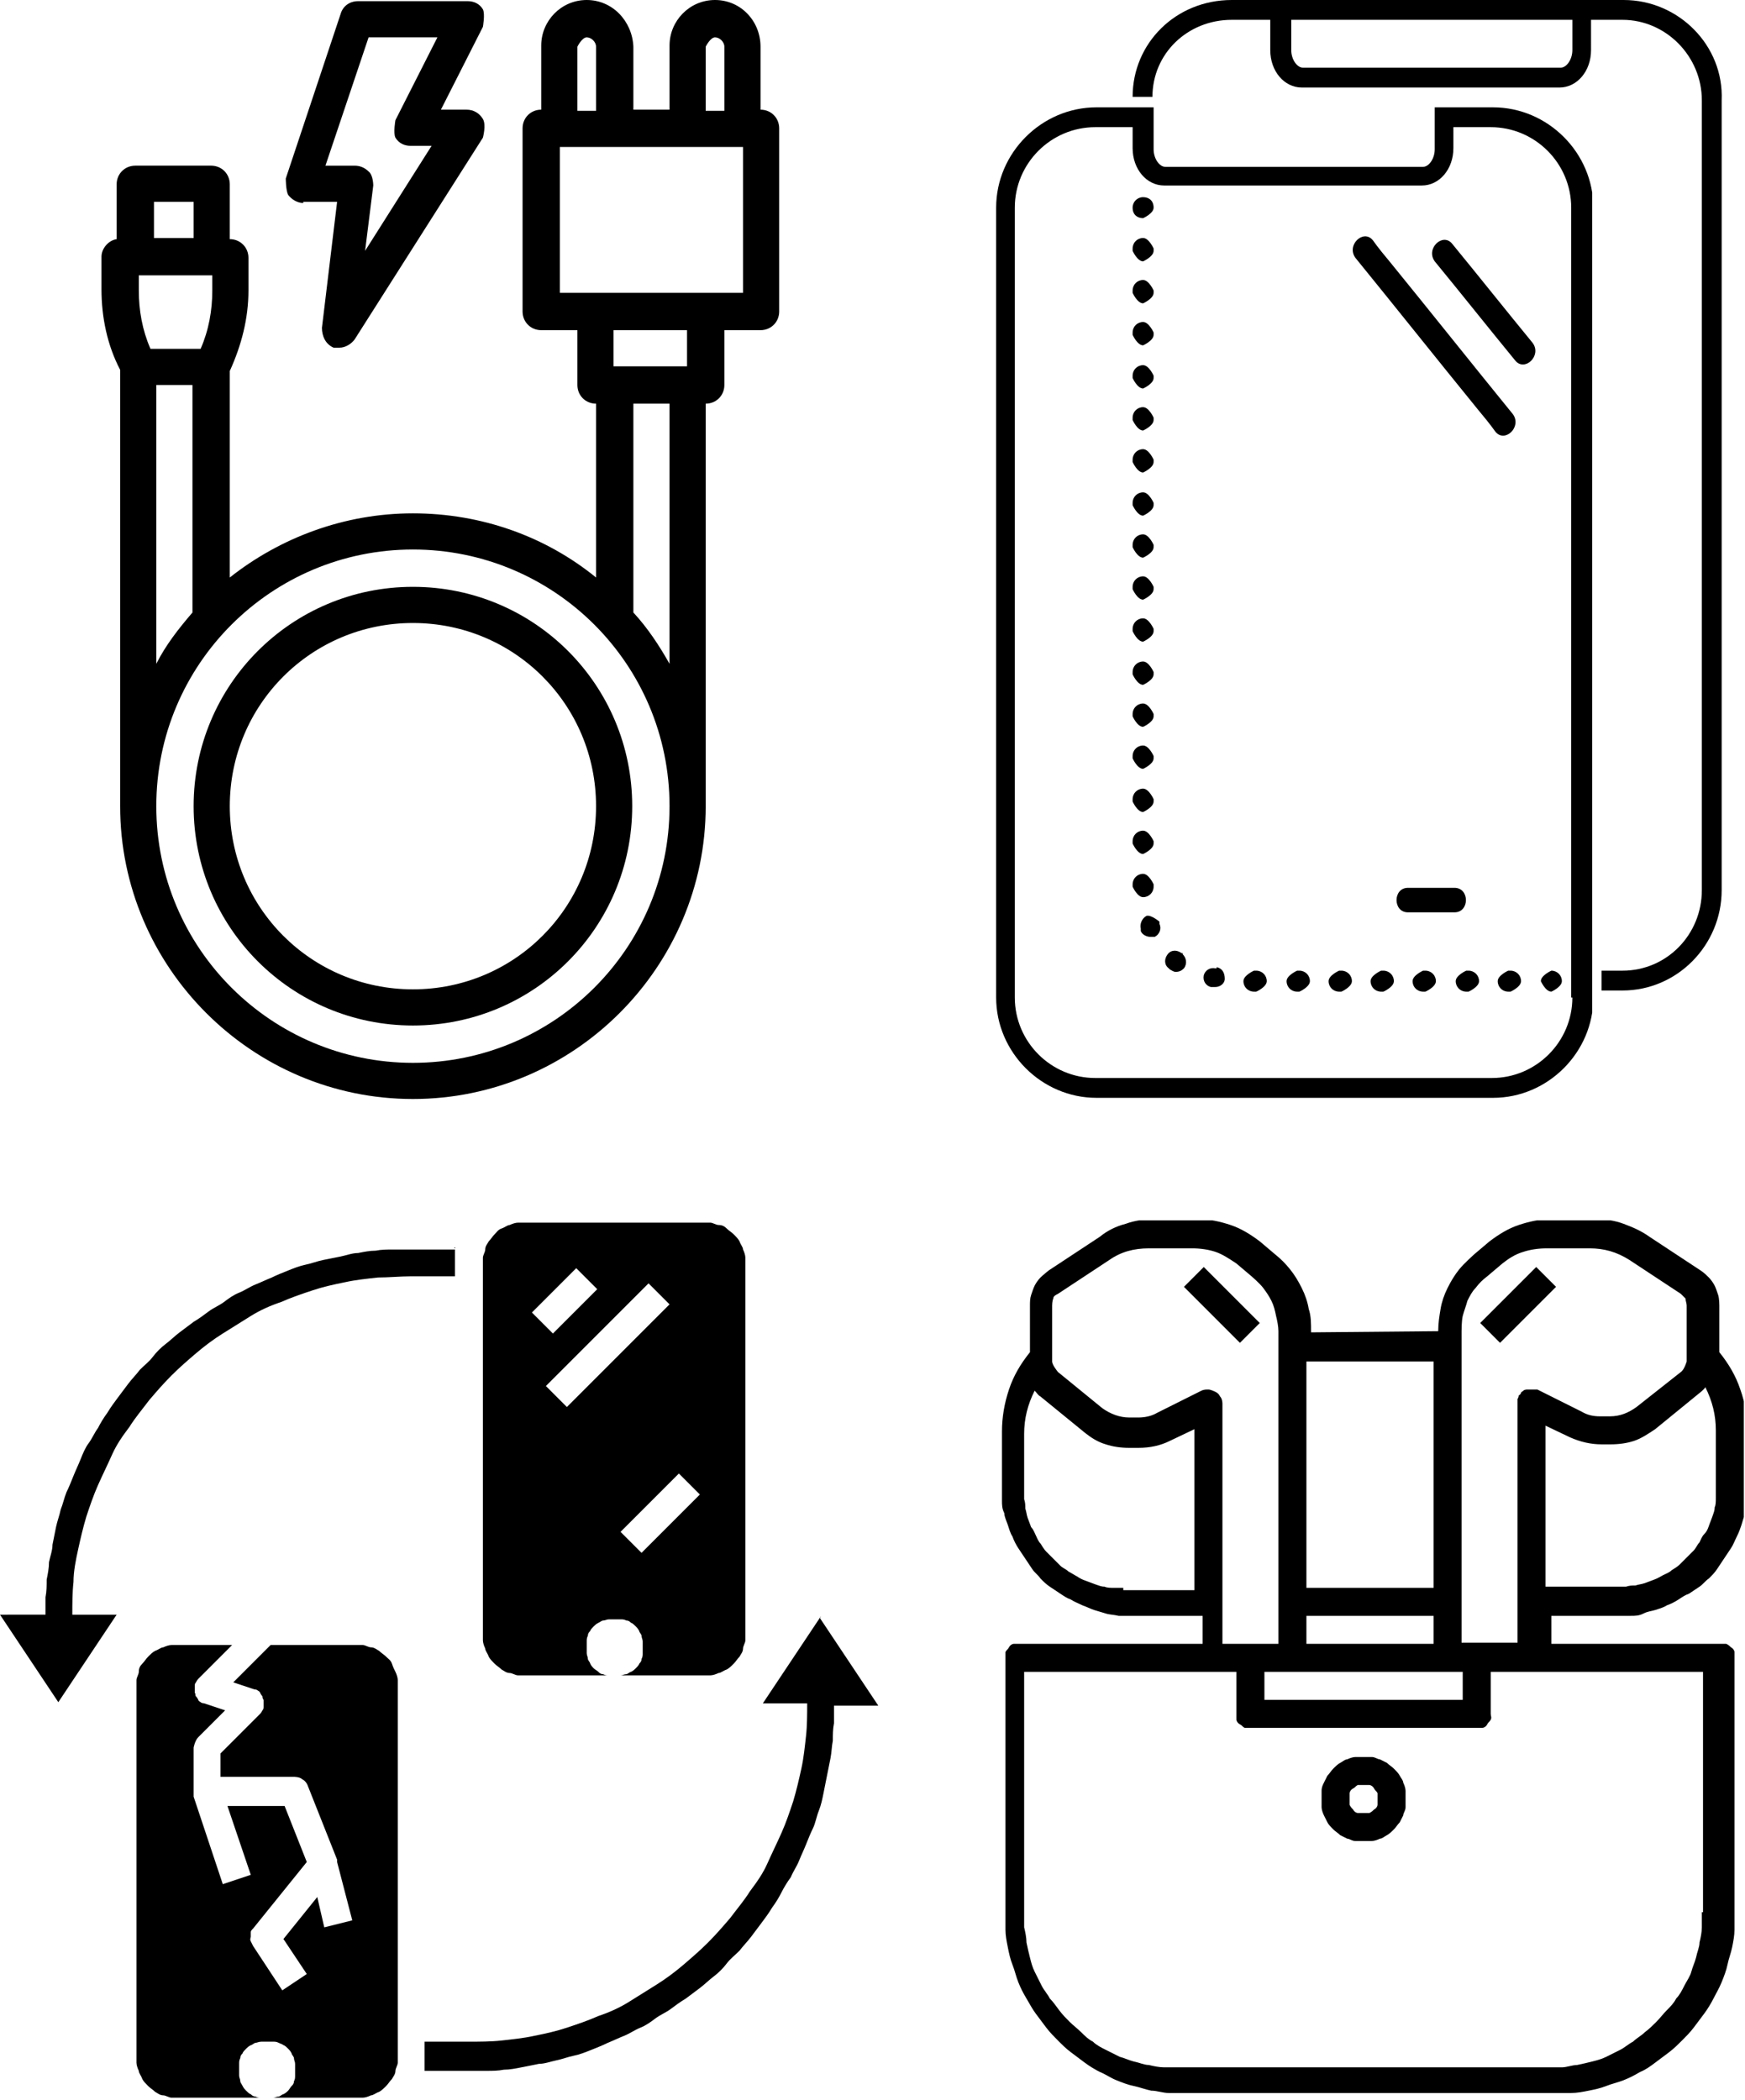 <?xml version="1.0" encoding="UTF-8"?> <svg xmlns="http://www.w3.org/2000/svg" xmlns:xlink="http://www.w3.org/1999/xlink" id="Layer_2" data-name="Layer 2" viewBox="0 0 14.96 18"><defs><style> .cls-1 { clip-path: url(#clippath-6); } .cls-2 { clip-path: url(#clippath-7); } .cls-3 { clip-path: url(#clippath-4); } .cls-4 { fill: none; } .cls-5 { clip-path: url(#clippath-1); } .cls-6 { clip-path: url(#clippath-5); } .cls-7 { clip-path: url(#clippath-8); } .cls-8 { clip-path: url(#clippath-3); } .cls-9 { clip-path: url(#clippath-2); } .cls-10 { clip-path: url(#clippath); } </style><clipPath id="clippath"><rect class="cls-4" x=".87" width="5.81" height="9.42"></rect></clipPath><clipPath id="clippath-1"><rect class="cls-4" x="2.42" width="1.78" height="3.01"></rect></clipPath><clipPath id="clippath-2"><rect class="cls-4" x="9.71" width="5.07" height="8.51"></rect></clipPath><clipPath id="clippath-3"><rect class="cls-4" x="8.53" y=".89" width="5.12" height="8.53"></rect></clipPath><clipPath id="clippath-4"><rect class="cls-4" x="8.53" y="10.46" width="6.42" height="7.5"></rect></clipPath><clipPath id="clippath-5"><rect class="cls-4" x="1.12" y="14.1" width="2.31" height="3.9"></rect></clipPath><clipPath id="clippath-6"><rect class="cls-4" x="4.11" y="10.46" width="2.31" height="3.93"></rect></clipPath><clipPath id="clippath-7"><rect class="cls-4" y="10.68" width="3.92" height="3.95"></rect></clipPath><clipPath id="clippath-8"><rect class="cls-4" x="3.63" y="13.81" width="3.91" height="3.95"></rect></clipPath></defs><g id="Layer_1-2" data-name="Layer 1"><g id="_اكسسوار_موبيل" data-name="اكسسوار موبيل"><path d="M3.54,5.34c.87,0,1.57.7,1.57,1.57s-.7,1.57-1.57,1.57-1.57-.7-1.57-1.57.7-1.57,1.57-1.57ZM3.54,8.79c1.04,0,1.88-.84,1.88-1.88s-.84-1.88-1.88-1.88-1.88.84-1.88,1.88.84,1.88,1.88,1.88"></path><g class="cls-10"><path d="M1.19,2.36h.63v.13c0,.17-.03.34-.1.5h-.43c-.07-.16-.1-.33-.1-.5v-.13ZM1.32,1.73h.34v.31h-.34v-.31ZM1.34,5.69v-2.39h.31v1.95c-.12.14-.23.28-.31.44ZM3.54,4.71c1.21,0,2.2.98,2.2,2.2s-.99,2.2-2.2,2.2-2.2-.98-2.2-2.2.99-2.2,2.2-2.2ZM4.8,2.51v-1.25h1.57v1.25h-1.57ZM4.95.4s.04-.08.08-.08.08.04.08.08v.55h-.16V.4ZM6.05.4s.04-.08.08-.08.08.04.08.08v.55h-.16V.4ZM5.89,3.14h-.63v-.31h.63v.31ZM5.74,5.69c-.09-.16-.19-.31-.31-.44v-1.79h.31v2.24ZM1.03,6.75s0,.02,0,.03c0,.04,0,.08,0,.13,0,1.38,1.13,2.51,2.51,2.51s2.51-1.13,2.51-2.51c0-.04,0-.08,0-.13,0-.01,0-.02,0-.03v-3.29c.09,0,.16-.07.16-.16v-.47h.31c.09,0,.16-.07.16-.16v-1.57c0-.09-.07-.16-.16-.16V.4C6.52.18,6.35,0,6.13,0s-.39.18-.39.39v.55h-.31V.4C5.42.18,5.25,0,5.03,0s-.39.18-.39.39v.55c-.09,0-.16.07-.16.16v1.57c0,.09.07.16.16.16h.31v.47c0,.09.07.16.16.16v1.49c-.43-.35-.98-.55-1.57-.55s-1.14.21-1.57.55v-1.77c.1-.22.16-.45.16-.69v-.28c0-.09-.07-.16-.16-.16v-.47c0-.09-.07-.16-.16-.16h-.65c-.09,0-.16.07-.16.16v.47c-.07.01-.13.08-.13.15v.28c0,.24.05.48.16.69v3.57"></path></g><g class="cls-5"><path d="M3.18.32h.57l-.36.71s-.02.11,0,.15c.03.05.08.07.13.07h.18l-.57.9.07-.56s0-.09-.04-.12c-.03-.03-.07-.05-.12-.05h-.25l.37-1.1ZM2.6,1.73h.29l-.13,1.08c0,.07.03.14.1.17.02,0,.04,0,.05,0,.05,0,.1-.03.13-.07l1.1-1.73s.03-.11,0-.16c-.03-.05-.08-.08-.14-.08h-.22l.36-.71s.02-.11,0-.15c-.03-.05-.08-.07-.13-.07h-.94c-.07,0-.13.04-.15.11l-.47,1.41s0,.1.02.14c.03.04.08.07.13.07"></path></g><path d="M13.21,8.41s.04.09.09.09h0s.09-.04.09-.09-.04-.09-.09-.09h0s-.09.04-.09.09Z"></path><path d="M10.14,8.17s0,0-.01,0c-.04-.03-.09-.03-.12.01-.03.04-.03.09.01.12,0,0,0,0,.01.01.02.01.03.02.05.02.03,0,.05-.01.07-.03.03-.04.02-.09-.01-.12Z"></path><path d="M10.43,8.3s0,0-.01,0c-.05-.01-.09.02-.1.06-.01.05.02.09.06.1,0,0,.01,0,.02,0,0,0,.01,0,.02,0,.04,0,.08-.03.08-.07,0-.05-.02-.09-.07-.1Z"></path><path d="M11.5,8.32h-.02s-.09.04-.09.09.04.09.09.09h.02s.09-.04.09-.09-.04-.09-.09-.09Z"></path><path d="M12.59,8.32h-.02s-.09.04-.09.09.04.09.09.09h.02s.09-.04.09-.09-.04-.09-.09-.09Z"></path><path d="M12.22,8.32h-.02s-.09.04-.09.09.04.09.09.09h.02s.09-.04.09-.09-.04-.09-.09-.09Z"></path><path d="M12.95,8.32h-.02s-.09.04-.09.09.04.09.09.09h.02s.09-.04.09-.09-.04-.09-.09-.09Z"></path><path d="M11.86,8.32h-.02s-.09.04-.09.09.04.09.09.09h.02s.09-.04.09-.09-.04-.09-.09-.09Z"></path><path d="M10.77,8.32h-.02s-.09.04-.09.09.04.09.09.09h.02s.09-.04.09-.09-.04-.09-.09-.09Z"></path><path d="M11.14,8.32h-.02s-.09.04-.09.09.04.09.09.09h.02s.09-.04.09-.09-.04-.09-.09-.09Z"></path><path d="M9.8,5.87s.09-.04.09-.09v-.02s-.04-.09-.09-.09-.09.04-.09.09v.02s.04.09.09.09Z"></path><path d="M9.8,3.33s.09-.04.09-.09v-.02s-.04-.09-.09-.09-.09.04-.09.09v.02s.04.09.09.09Z"></path><path d="M9.8,3.69s.09-.04.09-.09v-.02s-.04-.09-.09-.09-.09.04-.09.09v.02s.04.09.09.09Z"></path><path d="M9.8,4.05s.09-.04.09-.09v-.02s-.04-.09-.09-.09-.09.04-.09.09v.02s.04.09.09.09Z"></path><path d="M9.8,4.42s.09-.04.09-.09v-.02s-.04-.09-.09-.09-.09.04-.09.09v.02s.04.09.09.09Z"></path><path d="M9.94,7.9s-.07-.06-.11-.05c-.04.02-.06.07-.05.11,0,0,0,.01,0,.02.01.03.05.05.08.05.01,0,.02,0,.04,0,.04-.02.06-.07.04-.11,0,0,0,0,0-.01Z"></path><path d="M9.8,2.24s.09-.04.09-.09v-.02s-.04-.09-.09-.09-.09.04-.09.09v.02s.04.09.09.09Z"></path><path d="M9.8,2.6s.09-.04.09-.09v-.02s-.04-.09-.09-.09-.09.04-.09.09v.02s.04.09.09.09Z"></path><path d="M9.8,4.78s.09-.04.09-.09v-.02s-.04-.09-.09-.09-.09.04-.09.09v.02s.04.09.09.09Z"></path><path d="M9.8,2.96s.09-.04.09-.09v-.02s-.04-.09-.09-.09-.09.04-.09.09v.02s.04.09.09.09Z"></path><path d="M9.8,5.14s.09-.04.09-.09v-.02s-.04-.09-.09-.09-.09.04-.09.09v.02s.04.09.09.09Z"></path><path d="M9.8,7.32s.09-.04.09-.09v-.02s-.04-.09-.09-.09-.09.04-.09.09v.02s.04.09.09.09Z"></path><path d="M9.89,7.6v-.02s-.04-.09-.09-.09-.09.04-.09.09v.02s.04.09.09.09.09-.04.09-.09Z"></path><path d="M9.8,6.96s.09-.04.09-.09v-.02s-.04-.09-.09-.09-.09.04-.09.09v.02s.04.09.09.09Z"></path><path d="M9.8,5.5s.09-.04.09-.09v-.02s-.04-.09-.09-.09-.09.04-.09.09v.02s.04.09.09.09Z"></path><path d="M9.8,6.23s.09-.04.09-.09v-.02s-.04-.09-.09-.09-.09.04-.09.09v.02s.04.09.09.09Z"></path><path d="M9.8,6.59s.09-.04.09-.09v-.02s-.04-.09-.09-.09-.09.04-.09.09v.02s.04.09.09.09Z"></path><path d="M9.8,1.87s.09-.04.09-.09h0c0-.06-.04-.09-.09-.09s-.09.04-.09.09h0c0,.06.04.09.09.09Z"></path><g class="cls-9"><path d="M13.92,0h-3.36c-.48,0-.85.37-.85.83h.17c0-.37.3-.66.68-.66h.33v.26c0,.18.12.32.27.32h2.21c.15,0,.27-.14.27-.32V.17h.27c.37,0,.68.31.68.69v6.77c0,.38-.3.69-.68.69h-.18v.17h.18c.47,0,.85-.39.85-.86V.86C14.78.39,14.39,0,13.92,0ZM13.48.43c0,.08-.05.15-.1.15h-2.21c-.05,0-.1-.07-.1-.15V.17h2.41v.26h0Z"></path></g><path d="M12.47,7.61h-.4c-.13,0-.13.21,0,.21h.4c.13,0,.13-.21,0-.21Z"></path><g class="cls-8"><path d="M12.79.92h-.49v.36c0,.08-.05.15-.1.15h-2.21c-.05,0-.1-.07-.1-.15v-.36h-.49c-.47,0-.86.39-.86.86v6.77c0,.47.39.86.86.86h3.4c.47,0,.86-.39.86-.86V1.78c0-.47-.39-.86-.86-.86ZM13.48,8.55c0,.38-.31.69-.69.69h-3.4c-.38,0-.69-.31-.69-.69V1.78c0-.38.31-.69.69-.69h.32v.18c0,.18.12.32.27.32h2.21c.15,0,.27-.14.27-.32v-.18h.32c.38,0,.69.31.69.69v6.77h0Z"></path></g><path d="M12.97,3.55c-.35-.43-.7-.87-1.05-1.3-.05-.06-.1-.12-.15-.19-.08-.1-.23.04-.15.15.35.43.7.87,1.05,1.3.05.06.1.12.15.19.08.1.23-.04.15-.15Z"></path><path d="M12.45,2.09c-.08-.1-.23.04-.15.15.23.28.46.57.69.85.08.1.23-.04.15-.15-.23-.28-.46-.57-.69-.85Z"></path><path d="M11.69,15.06s-.05,0-.07,0-.05.01-.07.02c-.02,0-.04.02-.06.03-.02.01-.04.03-.06.05s-.03.04-.05.06c-.01.02-.02.04-.03.06s-.02.04-.02.07c0,.02,0,.05,0,.07s0,.05,0,.07.01.05.02.07.02.04.03.06c.01.02.03.04.05.06.02.02.04.03.06.05.02.01.04.02.06.03.02,0,.04.02.07.02.02,0,.05,0,.07,0s.05,0,.07,0c.02,0,.05-.01.07-.02.02,0,.04-.02.06-.03.02-.01.04-.03.06-.05.02-.02.03-.04.05-.06.01-.02.02-.04.03-.06,0-.02.02-.04.02-.07s0-.05,0-.07,0-.05,0-.07c0-.02-.01-.05-.02-.07,0-.02-.02-.04-.03-.06-.01-.02-.03-.04-.05-.06s-.04-.03-.06-.05c-.02-.01-.04-.02-.06-.03-.02,0-.04-.02-.07-.02s-.05,0-.07,0ZM11.69,15.54s-.03,0-.05,0c-.01,0-.03-.01-.04-.03-.01-.01-.02-.02-.03-.04,0-.01,0-.03,0-.05s0-.03,0-.05c0-.01.01-.03.03-.04s.02-.02.04-.03c.01,0,.03,0,.05,0s.03,0,.05,0c.01,0,.03.01.04.03s.02.02.03.04c0,.01,0,.03,0,.05s0,.03,0,.05c0,.01-.01.03-.03.04-.01.01-.02.02-.04.03-.01,0-.03,0-.05,0Z"></path><path d="M10.15,11.03l.17-.17.48.48-.17.17-.48-.48Z"></path><g class="cls-3"><path d="M13.87,13.85s.07,0,.11,0c.04,0,.07,0,.11-.02s.07-.02.1-.03c.03-.01.07-.02.1-.04.03-.01.07-.03.1-.05.03-.02.06-.04.09-.05.03-.02.06-.04.09-.06.03-.02.05-.05.08-.07.03-.03.05-.05.07-.08.02-.03.04-.06.06-.09.02-.03.04-.06.06-.09s.03-.06.05-.1.03-.07.04-.1.02-.07.03-.1c0-.04.01-.07.02-.11,0-.04,0-.07,0-.11v-.48c0-.12-.02-.25-.06-.36-.04-.12-.1-.22-.18-.32v-.4s0-.06-.01-.09-.02-.06-.03-.08-.03-.05-.05-.07c-.02-.02-.04-.04-.07-.06l-.44-.29c-.07-.05-.14-.08-.22-.11s-.16-.04-.25-.04h-.37c-.1,0-.19.02-.28.05s-.17.08-.25.14l-.13.11s-.09.08-.13.13c-.04.05-.07.1-.1.16-.03.06-.05.12-.06.18-.01.06-.02.12-.02.19h0s-1.09.01-1.09.01h0c0-.08,0-.14-.02-.2-.01-.06-.03-.12-.06-.18s-.06-.11-.1-.16c-.04-.05-.08-.09-.13-.13l-.13-.11c-.08-.06-.16-.11-.25-.14-.09-.03-.18-.05-.28-.05h-.37c-.08,0-.17.01-.25.04-.08.02-.16.06-.22.11l-.44.29s-.05.04-.07.06c-.02.02-.04.05-.05.07s-.02.05-.03.08-.01.06-.01.09v.4c-.08.1-.14.2-.18.32s-.06.24-.06.36v.48s0,.07,0,.11c0,.04,0,.07.02.11,0,.03.02.07.03.1.01.03.02.07.04.1.01.03.03.07.05.1.02.03.04.06.06.09.02.03.04.06.06.09.02.03.05.05.07.08.03.03.05.05.08.07.03.02.06.04.09.06.03.02.06.04.09.05.03.02.06.03.1.05.03.01.07.03.1.04.03.01.07.02.1.03s.07.01.11.02c.04,0,.07,0,.11,0h.61v.24h-1.57s-.03,0-.05,0c-.01,0-.03.01-.04.03s-.02.02-.03.04c0,.01,0,.03,0,.05v2.18c0,.05,0,.1,0,.15s.01.1.02.15.02.1.04.15.03.1.05.15c.02.05.04.09.07.14s.05.09.08.13c.03.04.06.08.09.12.03.04.07.08.1.11.04.04.07.07.11.1.04.03.08.06.12.09s.09.06.13.08c.05.02.09.05.14.07.05.02.1.04.15.05.05.01.1.03.15.04.05,0,.1.02.15.02.05,0,.1,0,.15,0h3.15c.05,0,.1,0,.15,0,.05,0,.1-.01.15-.02.05-.01.1-.02.15-.04.05-.02.1-.03.15-.05.05-.02.09-.04.14-.07.05-.02.09-.05.13-.08.04-.03.08-.06.12-.09.04-.03.08-.07.11-.1s.07-.07.1-.11c.03-.04.06-.08.09-.12.03-.04.06-.09.08-.13s.05-.09.07-.14c.02-.05.04-.1.05-.15s.03-.1.04-.15.02-.1.02-.15,0-.1,0-.15v-2.18s0-.03,0-.05c0-.01-.01-.03-.03-.04-.01-.01-.02-.02-.04-.03-.01,0-.03,0-.05,0h-1.45v-.24h.61ZM14.71,12.76s0,.06,0,.08c0,.03,0,.06-.01.08,0,.03-.01.05-.02.08s-.02.05-.03.08c-.01.03-.02.05-.04.07s-.03.05-.04.07c-.02.02-.03.05-.05.07-.02.02-.04.04-.06.06s-.04.04-.06.06c-.02.02-.04.03-.07.05-.02.02-.05.03-.07.04-.02.01-.05.03-.08.04-.03.01-.05.02-.08.03s-.05.01-.08.02c-.03,0-.05,0-.08.01-.03,0-.06,0-.08,0h-.61v-1.38l.21.1c.09.04.18.06.27.06h.08c.07,0,.14-.01.2-.03.06-.02.12-.06.18-.1l.38-.31s.04-.03.05-.05c.06.12.09.24.09.37v.48ZM10.84,14.33h1.7v.24h-1.7v-.24ZM11.2,14.09v-.24h1.09v.24h-1.09ZM12.29,11.67v1.94h-1.09v-1.94h1.09ZM9.63,13.61s-.06,0-.08,0c-.03,0-.06,0-.08-.01-.03,0-.05-.01-.08-.02s-.05-.02-.08-.03c-.03-.01-.05-.02-.08-.04-.02-.01-.05-.03-.07-.04-.02-.02-.05-.03-.07-.05-.02-.02-.04-.04-.06-.06s-.04-.04-.06-.06c-.02-.02-.03-.04-.05-.07-.02-.02-.03-.05-.04-.07-.01-.02-.02-.05-.04-.07-.01-.03-.02-.05-.03-.08s-.01-.05-.02-.08c0-.03,0-.05-.01-.08,0-.03,0-.06,0-.08v-.48c0-.13.03-.25.09-.37.02.02.03.04.05.05l.38.31c.05.04.11.08.18.1.06.02.13.03.2.03h.08c.1,0,.19-.02.27-.06l.21-.1v1.38h-.61ZM10.42,11.93s-.04-.02-.06-.02-.04,0-.06.01l-.38.19c-.05.03-.11.04-.16.04h-.08c-.08,0-.16-.03-.23-.08l-.38-.31s-.05-.06-.05-.09v-.48s0-.04.01-.06c0-.02.02-.03.04-.04l.44-.29c.1-.07.21-.1.34-.1h.37c.07,0,.14.01.2.03.06.02.12.06.18.1l.13.11s.07.06.1.1.05.07.07.11c.02.04.03.08.04.13.01.04.02.09.02.13v2.68h-.48v-2.06s0-.04-.02-.06c-.01-.02-.02-.03-.04-.04ZM14.59,16.39s0,.09,0,.13c0,.04-.01.09-.02.13,0,.04-.02.08-.03.13-.01.04-.03.08-.04.12s-.04.08-.06.12c-.02.04-.04.08-.07.11-.02.04-.05.07-.08.1s-.06.07-.09.1-.06.06-.1.09c-.03.03-.07.05-.1.08-.04.02-.07.05-.11.07-.04.02-.08.04-.12.06-.04.02-.08.03-.12.04-.04.01-.08.02-.13.03-.04,0-.09.02-.13.02-.04,0-.09,0-.13,0h-3.15s-.09,0-.13,0c-.04,0-.09-.01-.13-.02-.04,0-.08-.02-.13-.03-.04-.01-.08-.03-.12-.04-.04-.02-.08-.04-.12-.06-.04-.02-.08-.04-.11-.07-.04-.02-.07-.05-.1-.08-.03-.03-.07-.06-.1-.09s-.06-.06-.09-.1-.05-.07-.08-.1c-.02-.04-.05-.07-.07-.11-.02-.04-.04-.08-.06-.12s-.03-.08-.04-.12c-.01-.04-.02-.08-.03-.13,0-.04-.01-.09-.02-.13,0-.04,0-.09,0-.13v-2.06h1.82v.36s0,.03,0,.05c0,.01.01.03.03.04s.02.02.04.03c.01,0,.03,0,.05,0h1.94s.03,0,.05,0c.01,0,.03-.01.04-.03s.02-.02.03-.04,0-.03,0-.05v-.36h1.82v2.06ZM12.53,14.09v-2.68s0-.09.01-.13c.01-.04.03-.09.04-.13.02-.04.04-.08.07-.11.03-.04.06-.07.1-.1l.13-.11c.05-.04.11-.08.18-.1.06-.02.13-.03.2-.03h.37c.12,0,.23.03.34.1l.44.29s.03.03.04.04c0,.02.01.04.01.06v.48s-.02.07-.05.09l-.38.3c-.07.05-.14.08-.23.08h-.08c-.06,0-.11-.01-.16-.04l-.38-.19s-.02,0-.03,0c-.01,0-.02,0-.03,0-.01,0-.02,0-.03,0,0,0-.02,0-.03.01s-.02.01-.02.02c0,0-.01.02-.02.02,0,0,0,.02-.01.03,0,0,0,.02,0,.03v2.06h-.48Z"></path></g><path d="M12.69,11.34l.48-.48.17.17-.48.48-.17-.17Z"></path><g class="cls-6"><path d="M3.02,14.1h-.7l-.32.32.18.06s.02,0,.03.01c0,0,.02.01.02.02,0,0,.01.02.02.03,0,0,0,.02.01.03,0,.01,0,.02,0,.03,0,.01,0,.02,0,.03,0,.01,0,.02-.01.03,0,0-.01.02-.02.03l-.34.34v.2h.63s.05,0,.07.02c.02.01.04.03.05.06l.25.63s0,.01,0,.02l.13.5-.24.06-.06-.26-.29.36.2.3-.21.14-.25-.38s-.01-.02-.02-.04,0-.03,0-.04c0-.01,0-.03,0-.04s.01-.02.02-.03l.46-.57-.19-.48h-.49l.2.59-.24.08-.25-.75s0-.03,0-.04v-.38s.01-.06.04-.09l.23-.23-.18-.06s-.02,0-.03-.01c0,0-.02-.01-.02-.02,0,0-.01-.02-.02-.03s0-.02-.01-.03c0-.01,0-.02,0-.03s0-.02,0-.03c0-.01,0-.02.01-.03,0,0,.01-.02.02-.03l.29-.29h-.45s-.05,0-.07,0-.05.01-.07.02c-.02,0-.04.02-.07.03-.02.01-.04.03-.06.05s-.03.04-.05.06-.03.04-.03.07c0,.02-.02.05-.02.07,0,.02,0,.05,0,.07v3.14s0,.05,0,.07c0,.02.01.05.02.07,0,.02.02.04.03.07.01.02.03.04.05.06s.04.03.06.05c.02.01.04.03.07.03.02,0,.05.02.07.02.02,0,.05,0,.07,0h.75s-.03,0-.05,0c-.02,0-.03,0-.05-.01-.02,0-.03-.01-.04-.02-.01,0-.03-.02-.04-.03s-.02-.02-.03-.04-.02-.03-.02-.04c0-.02-.01-.03-.01-.05s0-.03,0-.05,0-.03,0-.05c0-.02,0-.03.01-.05,0-.02.01-.03.02-.04,0-.01.02-.03.03-.04s.02-.02.04-.03c.01,0,.03-.02.04-.02s.03-.01.05-.01.03,0,.05,0,.03,0,.05,0,.03,0,.05.01.03.01.04.02c.01,0,.03.02.04.03s.02.02.03.04c0,.01.02.03.02.04,0,.02.01.03.01.05,0,.02,0,.03,0,.05s0,.03,0,.05,0,.03-.01.05c0,.02-.01.03-.02.04s-.02.03-.03.04-.02.02-.04.03c-.01,0-.03.02-.04.02-.02,0-.03.01-.05.01-.02,0-.03,0-.05,0h.75s.05,0,.07,0c.02,0,.05-.01.07-.02.02,0,.04-.02.07-.03.02-.01.04-.03.06-.05s.03-.04.05-.06c.01-.02.03-.04.03-.07,0-.02.02-.05.02-.07,0-.02,0-.05,0-.07v-3.14s0-.05,0-.07c0-.02-.01-.05-.02-.07s-.02-.04-.03-.07-.03-.04-.05-.06-.04-.03-.06-.05c-.02-.01-.04-.03-.07-.03-.02,0-.05-.02-.07-.02s-.05,0-.07,0Z"></path></g><g class="cls-1"><path d="M4.52,14.36h.75s-.03,0-.05,0-.03,0-.05-.01c-.02,0-.03-.01-.04-.02s-.03-.02-.04-.03c-.01-.01-.02-.02-.03-.04,0-.01-.02-.03-.02-.04,0-.02-.01-.03-.01-.05s0-.03,0-.05,0-.03,0-.05,0-.03.01-.05c0-.02.01-.03.02-.04,0-.01.02-.03.03-.04.01-.01.02-.02.04-.03s.03-.02.04-.02c.02,0,.03-.01.05-.01s.03,0,.05,0,.03,0,.05,0,.03,0,.05.01c.02,0,.03.01.04.02.01,0,.03.02.04.03s.02.02.03.04c0,.01.02.03.02.04,0,.02.01.03.01.05s0,.03,0,.05,0,.03,0,.05,0,.03-.01.05c0,.02-.01.03-.02.04,0,.01-.02.03-.03.04s-.02.02-.04.03c-.01,0-.03.02-.04.02-.02,0-.03.01-.05.01s-.03,0-.05,0h.75s.05,0,.07,0c.02,0,.05-.01.07-.02.02,0,.04-.02.07-.03.02-.01.04-.03.06-.05.02-.02.03-.04.05-.06.01-.02.03-.04.03-.07,0-.02.02-.05.02-.07,0-.02,0-.05,0-.07v-3.14s0-.05,0-.07c0-.02-.01-.05-.02-.07,0-.02-.02-.04-.03-.07-.01-.02-.03-.04-.05-.06-.02-.02-.04-.03-.06-.05s-.04-.03-.07-.03c-.02,0-.05-.02-.07-.02-.02,0-.05,0-.07,0h-1.51s-.05,0-.07,0c-.02,0-.05.01-.07.02-.02,0-.04.02-.07.03s-.04.03-.06.05-.03.04-.05.06c-.01.02-.03.04-.03.07,0,.02-.02.05-.02.07,0,.02,0,.05,0,.07v3.14s0,.05,0,.07c0,.02.01.05.02.07,0,.02.02.04.03.07.01.02.03.04.05.06s.04.03.06.05c.02.01.04.03.07.03.02,0,.05.02.07.02.02,0,.05,0,.07,0ZM6,12.81l-.5.5-.18-.18.5-.5.18.18ZM5.74,11.18l-.88.88-.18-.18.88-.88.18.18ZM4.94,10.87l.18.18-.38.38-.18-.18.38-.38Z"></path></g><g class="cls-2"><path d="M3.9,10.71h-.38c-.05,0-.1,0-.15,0-.05,0-.1,0-.15.01-.05,0-.1.01-.15.02-.05,0-.1.02-.15.03-.05.01-.1.02-.15.03-.05.01-.1.03-.15.04-.05.01-.1.03-.15.05s-.1.04-.14.06c-.05.02-.09.04-.14.06-.05.02-.09.05-.14.07-.05.02-.09.05-.13.08-.04.03-.09.05-.13.08-.04.03-.08.06-.13.09-.04.03-.08.06-.12.09s-.08.07-.12.1c-.04.03-.08.07-.11.11s-.07.07-.11.11c-.03.04-.07.08-.1.12-.03.04-.06.08-.09.12s-.06.08-.09.13c-.03.04-.06.09-.08.13-.03.04-.05.09-.08.13s-.05.09-.07.14c-.02.05-.04.09-.06.14-.02.05-.04.1-.06.14-.02.05-.03.1-.05.15-.01.05-.03.1-.04.15-.01.05-.02.1-.03.15,0,.05-.02.1-.03.15,0,.05-.01.1-.02.15,0,.05,0,.1-.01.15,0,.05,0,.1,0,.15H0l.5.75.5-.75h-.38c0-.09,0-.19.01-.28,0-.09.02-.19.04-.28.02-.09.04-.18.07-.28.03-.09.06-.18.1-.27.04-.09.08-.17.12-.26s.09-.16.15-.24c.05-.08.11-.15.17-.23.06-.07.12-.14.19-.21.07-.07.14-.13.21-.19.07-.06.15-.12.23-.17.08-.05.16-.1.24-.15s.17-.09.26-.12c.09-.04.18-.07.27-.1.09-.03.18-.05.28-.07.09-.02.19-.03.28-.04.09,0,.19-.01.28-.01h.38v-.25Z"></path></g><g class="cls-7"><path d="M7.04,13.85l-.5.75h.38c0,.09,0,.19-.01.28s-.02.19-.04.28c-.02.09-.04.18-.07.28-.03.09-.06.18-.1.27-.04.09-.08.17-.12.26s-.09.16-.15.24c-.05.08-.11.15-.17.23-.06.07-.12.14-.19.21s-.14.13-.21.19c-.07.06-.15.12-.23.17-.08.05-.16.1-.24.15s-.17.09-.26.12c-.09.04-.18.07-.27.1-.09.03-.18.05-.28.07-.09.02-.19.03-.28.04s-.19.01-.28.01h-.38v.25h.38c.05,0,.1,0,.15,0,.05,0,.1,0,.15-.01.05,0,.1-.01.15-.02s.1-.02.15-.03c.05,0,.1-.02.15-.03.05-.01.1-.03.15-.04.05-.01.1-.03.15-.05s.1-.04.14-.06c.05-.02.09-.04.14-.06.05-.02.09-.05.14-.07.05-.02.09-.05.13-.08.04-.03.09-.05.13-.08.04-.03.08-.06.13-.09.04-.03.08-.06.12-.09s.08-.07.12-.1c.04-.03.08-.07.11-.11s.07-.07.11-.11c.03-.04.07-.08.1-.12s.06-.08.09-.12c.03-.04.06-.08.09-.13.03-.04.06-.09.08-.13s.05-.09.08-.13c.02-.05.05-.09.07-.14.02-.05.04-.09.06-.14.02-.05.04-.1.06-.14s.03-.1.05-.15c.02-.05.03-.1.04-.15.01-.05.02-.1.03-.15.01-.05.02-.1.03-.15s.01-.1.02-.15c0-.05,0-.1.01-.15,0-.05,0-.1,0-.15h.38l-.5-.75Z"></path></g></g></g></svg> 
